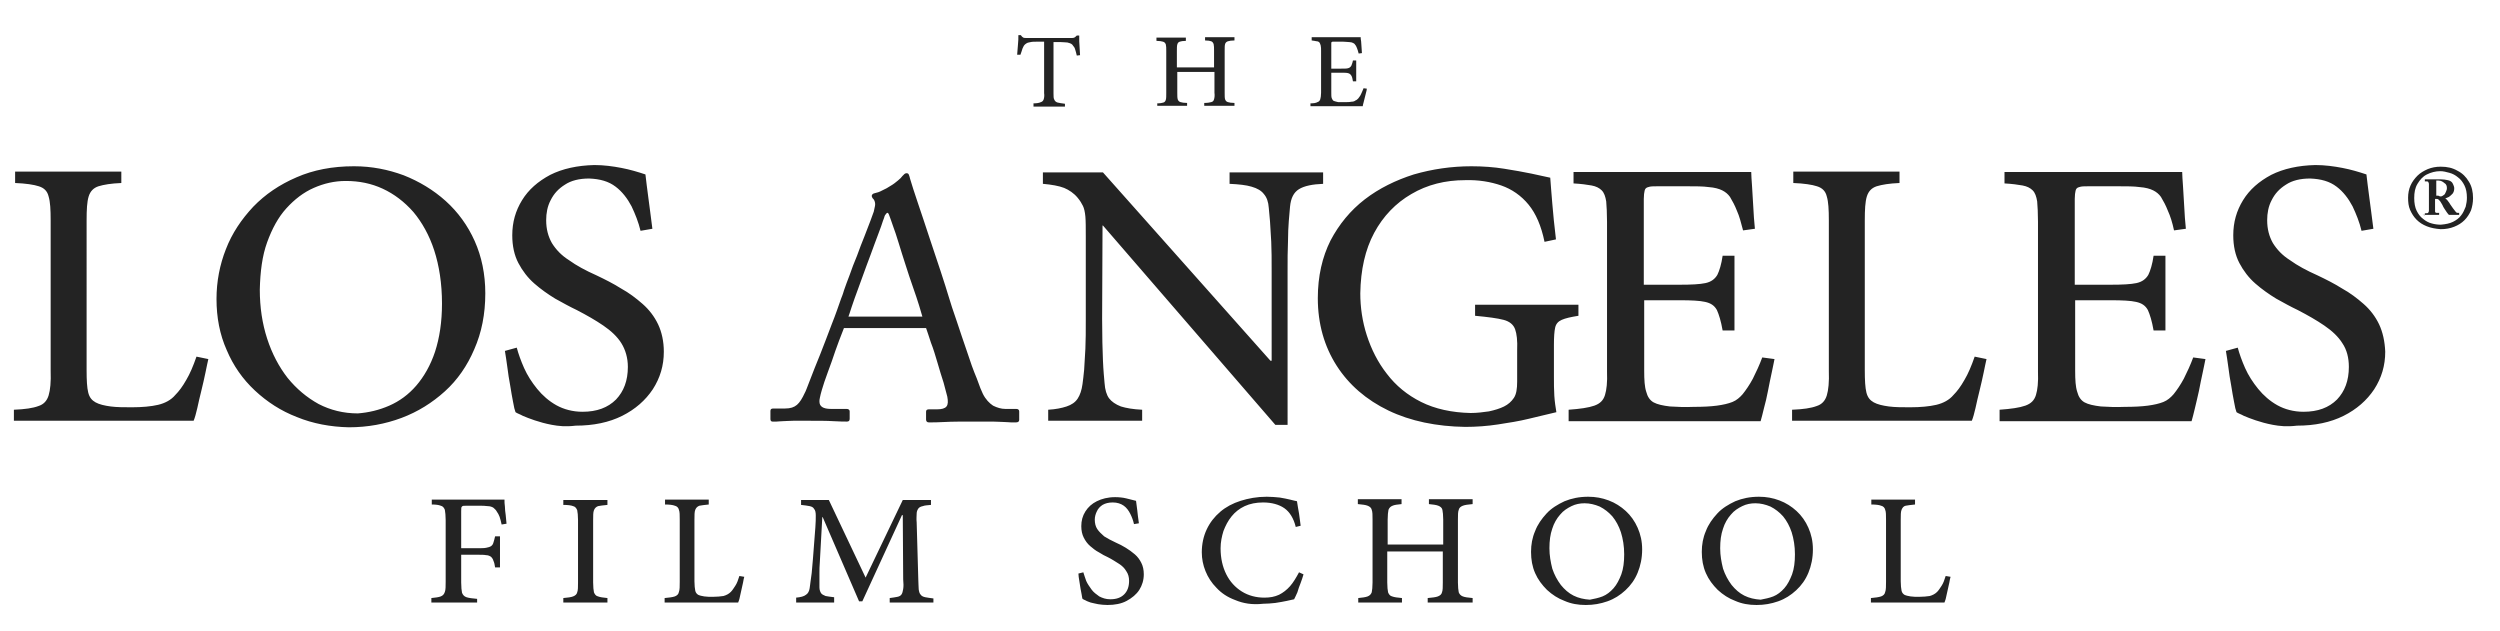 <svg xmlns="http://www.w3.org/2000/svg" xmlns:xlink="http://www.w3.org/1999/xlink" id="Layer_1" x="0px" y="0px" viewBox="0 0 612 154.5" style="enable-background:new 0 0 612 154.5;" xml:space="preserve"><style type="text/css">	.st0{fill:#232323;}</style><g transform="scale(1 -1)">	<g id="Spread" transform="translate(0 -154.502)">		<g>			<path marker-start="none" marker-end="none" class="st0" d="M268.8,6.6c-0.7,0.1-1.2,0.3-1.8,0.4c-0.5,0.2-0.9,0.3-1.2,0.5    c-0.3,0.1-0.6,0.3-0.8,0.4c-0.1,0.2-0.1,0.5-0.2,1c-0.1,0.5-0.2,1-0.3,1.6c-0.1,0.6-0.2,1.2-0.3,1.9c-0.1,0.6-0.2,1.2-0.2,1.7    l1.2,0.3c0.2-0.6,0.4-1.3,0.7-2.1c0.3-0.7,0.8-1.4,1.3-2.1c0.5-0.7,1.2-1.2,1.9-1.7c0.8-0.4,1.6-0.7,2.7-0.7    c1.5,0,2.6,0.4,3.4,1.2c0.8,0.8,1.2,1.9,1.2,3.3c0,0.9-0.2,1.7-0.7,2.4c-0.4,0.7-1,1.3-1.8,1.8c-0.8,0.5-1.7,1.1-2.7,1.6    c-0.7,0.3-1.4,0.7-2.2,1.2c-0.8,0.4-1.5,1-2.1,1.5c-0.7,0.6-1.2,1.3-1.6,2.1c-0.4,0.8-0.6,1.7-0.6,2.8c0,1.3,0.3,2.5,1,3.6    c0.7,1.1,1.6,1.9,2.8,2.5c1.2,0.6,2.7,1,4.5,1c0.9,0,1.9-0.1,2.7-0.3c0.9-0.2,1.7-0.4,2.4-0.6c0.1-0.7,0.2-1.4,0.3-2.3    c0.1-0.9,0.2-1.9,0.4-3.2l-1.2-0.2c-0.2,0.9-0.5,1.7-0.9,2.5c-0.4,0.8-0.9,1.5-1.6,2c-0.7,0.5-1.6,0.8-2.7,0.8    c-1,0-1.8-0.2-2.5-0.6c-0.6-0.4-1.1-0.9-1.4-1.6c-0.3-0.6-0.5-1.3-0.5-2c0-0.9,0.2-1.7,0.6-2.3c0.4-0.6,1-1.2,1.7-1.8    c0.8-0.5,1.7-1,2.8-1.5c0.9-0.4,1.7-0.8,2.5-1.3c0.8-0.5,1.5-1,2.2-1.6c0.7-0.6,1.2-1.3,1.6-2.1c0.4-0.8,0.6-1.7,0.6-2.8    c0-1.4-0.4-2.7-1.1-3.8c-0.7-1.1-1.8-2-3.1-2.7c-1.3-0.7-2.9-1-4.7-1C270.2,6.4,269.5,6.5,268.8,6.6z M302.4,7.6    c-1.9,0.7-3.4,1.7-4.6,3c-1.2,1.2-2.1,2.6-2.7,4.1c-0.6,1.5-0.9,3-0.9,4.6c0,2,0.4,3.9,1.2,5.6c0.8,1.7,1.9,3.1,3.3,4.3    c1.4,1.2,3.1,2.1,5,2.7c1.9,0.6,4,1,6.4,1c1.1,0,2.2-0.1,3.2-0.2c1-0.2,1.8-0.3,2.5-0.5c0.7-0.2,1.3-0.3,1.7-0.4    c0.2-1.1,0.3-2.1,0.5-3c0.1-0.9,0.3-2,0.4-3l-1.2-0.3c-0.5,2.1-1.5,3.7-2.8,4.6c-1.3,0.9-3.1,1.4-5.2,1.4c-1.7,0-3.2-0.3-4.5-0.9    c-1.3-0.6-2.4-1.5-3.2-2.5c-0.9-1.1-1.5-2.3-2-3.6c-0.4-1.3-0.7-2.7-0.7-4.2c0-2.5,0.5-4.6,1.4-6.4c0.9-1.8,2.2-3.2,3.8-4.2    c1.6-1,3.5-1.5,5.5-1.5c1.4,0,2.5,0.2,3.6,0.7c1,0.5,1.9,1.2,2.7,2.1c0.8,0.9,1.5,2.1,2.2,3.4l1.1-0.5c-0.2-0.6-0.4-1.4-0.7-2.1    c-0.3-0.8-0.6-1.5-0.8-2.3c-0.3-0.7-0.6-1.3-0.8-1.7c-0.4-0.1-1-0.2-1.8-0.4c-0.8-0.2-1.7-0.3-2.8-0.5c-1-0.1-2-0.2-3-0.2    C306.5,6.4,304.3,6.8,302.4,7.6z M383,7.4c-1.6,0.6-3,1.5-4.3,2.7c-1.2,1.2-2.2,2.5-2.9,4.1c-0.7,1.6-1,3.3-1,5.2    c0,1.8,0.3,3.5,1,5.1c0.6,1.6,1.6,3,2.8,4.3c1.2,1.3,2.7,2.2,4.4,3c1.7,0.7,3.6,1.1,5.8,1.1h0c1.8,0,3.4-0.3,5-0.9s3-1.5,4.2-2.6    c1.2-1.1,2.2-2.5,2.9-4.1c0.7-1.6,1.1-3.3,1.1-5.3c0-2.1-0.4-4-1.1-5.7c-0.7-1.7-1.7-3.1-3-4.3c-1.3-1.2-2.7-2.1-4.4-2.7    c-1.7-0.6-3.4-0.9-5.3-0.9C386.3,6.4,384.6,6.7,383,7.4z M424.8,7.4c-1.6,0.6-3,1.5-4.3,2.7c-1.2,1.2-2.2,2.5-2.9,4.1    c-0.7,1.6-1,3.3-1,5.2c0,1.8,0.3,3.5,1,5.1c0.6,1.6,1.6,3,2.8,4.3c1.2,1.3,2.7,2.2,4.4,3c1.7,0.7,3.6,1.1,5.8,1.1h0    c1.8,0,3.4-0.3,5-0.9s3-1.5,4.2-2.6c1.2-1.1,2.2-2.5,2.9-4.1c0.7-1.6,1.1-3.3,1.1-5.3c0-2.1-0.4-4-1.1-5.7    c-0.7-1.7-1.7-3.1-3-4.3c-1.3-1.2-2.7-2.1-4.4-2.7c-1.7-0.6-3.4-0.9-5.3-0.9C428.1,6.4,426.4,6.7,424.8,7.4z M105.6,7v1.1    c1,0.1,1.8,0.2,2.3,0.4c0.5,0.2,0.8,0.5,1,1.1c0.2,0.5,0.2,1.4,0.2,2.5v15.1c0,1.1-0.1,1.9-0.2,2.5c-0.2,0.5-0.5,0.9-1,1    c-0.5,0.2-1.2,0.3-2.2,0.3v1.2h17.8c0-0.5,0-1.1,0.1-1.7c0-0.7,0.1-1.3,0.2-2.1c0.1-0.7,0.1-1.4,0.2-2.1l-1.2-0.2    c-0.2,0.8-0.3,1.4-0.5,1.9c-0.2,0.5-0.4,0.9-0.7,1.3c-0.2,0.4-0.5,0.6-0.8,0.9c-0.3,0.2-0.8,0.4-1.4,0.4    c-0.6,0.1-1.3,0.1-2.3,0.1h-2.9c-0.6,0-1,0-1.1-0.2c-0.2-0.1-0.2-0.5-0.2-1.1v-9.1h4c0.9,0,1.6,0,2.1,0.1    c0.5,0.1,0.9,0.2,1.2,0.4c0.3,0.2,0.5,0.5,0.6,0.9c0.1,0.4,0.3,0.9,0.4,1.5h1.2v-7.6h-1.2c-0.1,0.7-0.2,1.2-0.4,1.6    c-0.1,0.4-0.3,0.7-0.6,1c-0.3,0.2-0.7,0.4-1.2,0.4c-0.5,0.1-1.2,0.1-2.1,0.1h-4v-6.8c0-1.1,0.1-2,0.2-2.5    c0.2-0.5,0.5-0.9,1.1-1.1c0.6-0.2,1.5-0.3,2.6-0.4V7H105.6z M137.9,7v1.1c1.1,0.1,1.9,0.2,2.4,0.4c0.5,0.2,0.9,0.5,1,1    c0.2,0.5,0.2,1.3,0.2,2.4v15.3c0,1.1-0.1,1.9-0.2,2.4c-0.2,0.5-0.5,0.9-1,1c-0.5,0.2-1.3,0.3-2.4,0.3v1.2h10.8v-1.2    c-1.1-0.1-1.8-0.2-2.3-0.3c-0.5-0.2-0.8-0.5-1-1c-0.2-0.5-0.2-1.3-0.2-2.4V11.9c0-1.1,0.1-1.9,0.2-2.4c0.2-0.5,0.5-0.9,1-1    c0.5-0.2,1.3-0.3,2.3-0.4V7H137.9z M162.7,7v1.1c1.1,0.1,1.9,0.2,2.5,0.4c0.5,0.2,0.9,0.5,1,1.1c0.2,0.5,0.2,1.4,0.2,2.5v15.2    c0,1.1,0,1.9-0.2,2.4c-0.1,0.5-0.5,0.9-1,1c-0.5,0.2-1.3,0.3-2.4,0.3v1.2h10.7v-1.2c-1-0.1-1.8-0.2-2.3-0.3c-0.5-0.2-0.8-0.5-1-1    c-0.2-0.5-0.2-1.3-0.2-2.4V12.2c0-1,0.1-1.8,0.2-2.3c0.1-0.5,0.4-0.8,0.7-1c0.4-0.2,0.9-0.3,1.5-0.4c0.6-0.1,1.4-0.1,2.1-0.1    c1,0,1.9,0.1,2.6,0.2c0.7,0.2,1.3,0.5,1.8,1c0.4,0.4,0.7,0.9,1.1,1.5c0.4,0.6,0.7,1.4,1,2.4l1.2-0.2c-0.1-0.3-0.2-0.8-0.3-1.4    c-0.1-0.6-0.3-1.2-0.4-1.8c-0.1-0.6-0.3-1.2-0.4-1.8c-0.1-0.6-0.3-1-0.4-1.3H162.7z M194.9,7v1.2c1.1,0.1,1.9,0.3,2.4,0.7    c0.5,0.3,0.8,0.9,0.9,1.6c0.1,0.4,0.1,1,0.2,1.5c0.1,0.6,0.2,1.3,0.3,2.2c0.1,0.9,0.2,2,0.3,3.4l0.6,7.8c0.1,1.2,0.1,2.2,0.1,2.9    c0,0.7-0.1,1.3-0.4,1.6c-0.2,0.4-0.6,0.6-1.1,0.7c-0.5,0.1-1.2,0.2-2.1,0.3v1.2h6.8l9-19l9.1,19h6.9v-1.2c-0.9-0.1-1.5-0.1-2-0.3    c-0.5-0.1-0.9-0.3-1.1-0.6c-0.2-0.3-0.4-0.7-0.4-1.2c0-0.5-0.1-1.3,0-2.2l0.4-14c0-1,0.1-1.8,0.1-2.4c0.1-0.6,0.2-1,0.5-1.3    c0.2-0.3,0.6-0.5,1.1-0.6c0.5-0.1,1.2-0.2,2-0.3V7h-10.7v1.1c0.8,0.1,1.4,0.2,1.9,0.3c0.5,0.1,0.8,0.3,1,0.6    c0.2,0.3,0.3,0.7,0.4,1.3c0.1,0.6,0.1,1.4,0,2.4L221,28.4h-0.2l-9.7-21.1h-0.8l-8.9,20.6h-0.1l-0.6-10.9c-0.1-1.1-0.1-2-0.1-2.7    c0-0.8,0-1.4,0-2c0-0.6,0-1.1,0-1.6c0-0.6,0.2-1.1,0.4-1.4c0.2-0.3,0.6-0.5,1.1-0.7c0.5-0.1,1.2-0.2,2.1-0.3V7H194.9z M332.5,7    v1.1c1,0.1,1.8,0.2,2.3,0.4c0.5,0.2,0.8,0.5,1,1c0.1,0.5,0.2,1.3,0.2,2.4v15.4c0,1.1,0,1.9-0.2,2.4c-0.1,0.5-0.5,0.8-1,1    c-0.5,0.2-1.3,0.3-2.4,0.4v1.2h10.7v-1.2c-1-0.1-1.8-0.2-2.2-0.4c-0.5-0.2-0.8-0.5-1-1c-0.1-0.5-0.2-1.3-0.2-2.4v-6.1h13.6v6.1    c0,1.1-0.1,1.9-0.2,2.4c-0.1,0.5-0.5,0.8-1,1c-0.5,0.2-1.3,0.3-2.3,0.4v1.2h10.7v-1.2c-1.1-0.1-1.9-0.2-2.4-0.4    c-0.5-0.2-0.9-0.5-1-1c-0.2-0.5-0.2-1.3-0.2-2.4V11.9c0-1.1,0.1-1.9,0.2-2.4c0.2-0.5,0.5-0.8,1-1c0.5-0.2,1.3-0.3,2.4-0.4V7h-11    v1.1c1.1,0.1,2,0.2,2.5,0.4c0.5,0.2,0.9,0.5,1,1c0.2,0.5,0.2,1.3,0.2,2.4v7.6h-13.6v-7.6c0-1.1,0.1-1.9,0.2-2.4    c0.2-0.5,0.5-0.9,1-1c0.5-0.2,1.3-0.3,2.4-0.4V7H332.5z M458,7v1.1c1.1,0.1,1.9,0.2,2.5,0.4c0.5,0.2,0.9,0.5,1,1.1    c0.2,0.5,0.2,1.4,0.2,2.5v15.2c0,1.1,0,1.9-0.2,2.4c-0.1,0.5-0.5,0.9-1,1c-0.5,0.2-1.3,0.3-2.4,0.3v1.2h10.7v-1.2    c-1-0.1-1.8-0.2-2.3-0.3s-0.8-0.5-1-1c-0.2-0.5-0.2-1.3-0.2-2.4V12.2c0-1,0.1-1.8,0.2-2.3c0.1-0.5,0.4-0.8,0.7-1    c0.4-0.2,0.9-0.3,1.5-0.4c0.6-0.1,1.4-0.1,2.1-0.1c1,0,1.9,0.1,2.6,0.2c0.7,0.2,1.3,0.5,1.8,1c0.4,0.4,0.7,0.9,1.1,1.5    c0.4,0.6,0.7,1.4,1,2.4l1.2-0.2c-0.1-0.3-0.2-0.8-0.3-1.4c-0.1-0.6-0.3-1.2-0.4-1.8c-0.1-0.6-0.3-1.2-0.4-1.8    c-0.1-0.6-0.3-1-0.4-1.3H458z M392.3,8.5c1,0.4,1.9,1.1,2.7,2c0.8,0.9,1.4,2.1,1.9,3.4c0.5,1.4,0.7,3,0.7,4.9    c0,2-0.3,3.8-0.8,5.4c-0.5,1.5-1.2,2.8-2.1,3.9c-0.9,1-1.9,1.8-3.1,2.4c-1.2,0.5-2.4,0.8-3.7,0.8h0c-1.1,0-2.2-0.2-3.2-0.7    c-1-0.5-2-1.1-2.8-2.1c-0.8-0.9-1.5-2.1-1.9-3.4c-0.5-1.4-0.7-3-0.7-4.8c0-1.8,0.3-3.4,0.7-5c0.5-1.5,1.2-2.8,2.1-4    c0.9-1.1,1.9-2,3.1-2.6c1.2-0.6,2.5-0.9,4-1C390.2,7.9,391.3,8.1,392.3,8.5z M434.1,8.5c1,0.4,1.9,1.1,2.7,2    c0.8,0.9,1.4,2.1,1.9,3.4c0.5,1.4,0.7,3,0.7,4.9c0,2-0.3,3.8-0.8,5.4c-0.5,1.5-1.2,2.8-2.1,3.9c-0.9,1-1.9,1.8-3.1,2.4    c-1.2,0.5-2.4,0.8-3.7,0.8h0c-1.1,0-2.2-0.2-3.2-0.7c-1-0.5-2-1.1-2.8-2.1c-0.8-0.9-1.5-2.1-1.9-3.4c-0.5-1.4-0.7-3-0.7-4.8    c0-1.8,0.3-3.4,0.7-5c0.5-1.5,1.2-2.8,2.1-4c0.9-1.1,1.9-2,3.1-2.6c1.2-0.6,2.5-0.9,4-1C432,7.9,433.1,8.1,434.1,8.5z M72.7,52.4    c-3.9,1.5-7.3,3.7-10.3,6.5c-3,2.8-5.3,6.1-6.9,9.9c-1.7,3.8-2.5,8-2.5,12.5c0,4.3,0.8,8.4,2.3,12.2c1.5,3.9,3.8,7.3,6.7,10.4    c2.9,3,6.4,5.4,10.6,7.2c4.1,1.8,8.8,2.7,14,2.7h0.1c4.3,0,8.3-0.8,12.1-2.2c3.8-1.5,7.3-3.6,10.3-6.3c3-2.7,5.4-6,7.1-9.8    c1.7-3.8,2.6-8.1,2.6-12.8c0-5.1-0.9-9.6-2.7-13.7c-1.7-4-4.1-7.5-7.2-10.3c-3.1-2.8-6.6-5-10.6-6.5c-4-1.5-8.3-2.3-12.9-2.3    C80.9,50,76.6,50.8,72.7,52.4z M135.1,50.5c-1.6,0.3-3,0.7-4.2,1.1c-1.2,0.4-2.2,0.8-2.9,1.1c-0.7,0.4-1.4,0.6-1.8,0.9    c-0.2,0.5-0.4,1.3-0.6,2.5c-0.2,1.2-0.5,2.5-0.7,4c-0.3,1.5-0.5,3-0.7,4.5c-0.2,1.5-0.4,2.8-0.6,4l2.9,0.8c0.4-1.5,1-3.2,1.8-5    c0.8-1.8,1.9-3.5,3.2-5.1c1.3-1.6,2.9-3,4.7-4c1.8-1,4-1.6,6.4-1.6c3.5,0,6.2,1,8.2,3c1.9,2,2.9,4.6,2.9,8c0,2.2-0.6,4.2-1.6,5.8    c-1,1.6-2.5,3-4.4,4.3c-1.9,1.3-4,2.5-6.5,3.8c-1.7,0.8-3.5,1.8-5.3,2.8c-1.8,1.1-3.5,2.3-5.1,3.7c-1.6,1.4-2.9,3.1-3.9,5    c-1,1.9-1.5,4.2-1.5,6.8c0,3.2,0.8,6,2.4,8.6c1.6,2.6,3.9,4.6,6.9,6.2c3,1.5,6.6,2.3,10.8,2.4c2.3,0,4.5-0.3,6.6-0.7    c2.1-0.4,4.1-1,5.9-1.6c0.2-1.6,0.4-3.5,0.7-5.6c0.3-2.1,0.6-4.7,1-7.7l-2.9-0.5c-0.5,2.1-1.3,4.1-2.2,6c-1,1.9-2.3,3.6-3.9,4.8    c-1.7,1.3-3.8,1.9-6.5,2c-2.4,0-4.4-0.5-5.9-1.5c-1.6-1-2.7-2.2-3.5-3.8c-0.8-1.5-1.1-3.2-1.1-4.9c0-2.2,0.5-4,1.4-5.6    c1-1.6,2.3-3,4.2-4.2c1.8-1.3,4-2.5,6.7-3.7c2.1-1,4.1-2,6-3.2c2-1.1,3.7-2.4,5.3-3.8c1.6-1.4,2.9-3.1,3.8-5    c0.9-1.9,1.4-4.2,1.4-6.7c0-3.4-0.9-6.4-2.7-9.2c-1.8-2.7-4.3-4.9-7.5-6.5c-3.2-1.6-7-2.4-11.4-2.4    C138.5,50,136.7,50.2,135.1,50.5z M339.9,54c-5.4,2.6-9.7,6.3-12.7,11c-3,4.7-4.6,10.2-4.6,16.5c0,5.4,1.1,10.1,3.1,14.1    c2.1,4,4.9,7.4,8.4,10.1c3.5,2.7,7.6,4.7,12,6.1c4.5,1.3,9.2,2,14.1,2c2.8,0,5.5-0.2,8-0.6c2.5-0.4,4.8-0.8,6.7-1.2    c2-0.4,3.5-0.8,4.6-1c0.1-1.6,0.3-3.7,0.5-6.3c0.2-2.5,0.5-5.5,0.9-8.8l-2.8-0.6c-0.8,3.9-2.1,6.9-3.9,9.1    c-1.8,2.2-4.1,3.8-6.7,4.7c-2.6,0.9-5.6,1.4-8.8,1.3c-4.9,0-9.3-1.1-13.2-3.4c-3.8-2.2-6.9-5.4-9.1-9.5c-2.2-4.1-3.3-9-3.4-14.8    c0-3.4,0.5-6.9,1.6-10.3c1.1-3.4,2.7-6.6,4.9-9.4c2.2-2.9,5-5.2,8.4-6.9c3.4-1.7,7.5-2.6,12.1-2.7c1.6,0,3.1,0.2,4.5,0.4    c1.4,0.3,2.7,0.7,3.7,1.2c1,0.5,1.8,1.2,2.4,2.1c0.6,0.9,0.8,2.2,0.8,4v7.7c0.1,2.3-0.1,4-0.5,5.1c-0.4,1.1-1.3,1.9-2.8,2.3    c-1.5,0.4-3.8,0.7-7,1v2.7h25.3v-2.7c-1.9-0.3-3.2-0.6-4.1-1c-0.9-0.4-1.4-1-1.6-1.9c-0.2-0.9-0.3-2.3-0.3-4.2v-7.8    c0-1.6,0-3.2,0.1-4.7c0.1-1.5,0.3-2.8,0.5-4c-2-0.5-4.3-1-6.7-1.6c-2.4-0.6-5-1-7.6-1.4c-2.6-0.4-5.3-0.6-8-0.6    C351.7,50.1,345.3,51.4,339.9,54z M556.4,50.5c-1.6,0.3-3,0.7-4.2,1.1c-1.2,0.4-2.2,0.8-2.9,1.1c-0.7,0.4-1.4,0.6-1.8,0.9    c-0.2,0.5-0.4,1.3-0.6,2.5c-0.2,1.2-0.5,2.5-0.7,4c-0.3,1.5-0.5,3-0.7,4.5c-0.2,1.5-0.4,2.8-0.6,4l2.9,0.8c0.4-1.5,1-3.2,1.8-5    c0.8-1.8,1.9-3.5,3.2-5.1c1.3-1.6,2.9-3,4.7-4c1.8-1,4-1.6,6.4-1.6c3.5,0,6.2,1,8.2,3c1.9,2,2.9,4.6,2.9,8c0,2.2-0.5,4.2-1.6,5.8    c-1,1.6-2.5,3-4.4,4.3c-1.9,1.3-4,2.5-6.5,3.8c-1.7,0.8-3.5,1.8-5.3,2.8c-1.8,1.1-3.5,2.3-5.1,3.7c-1.6,1.4-2.9,3.1-3.9,5    c-1,1.9-1.5,4.2-1.5,6.8c0,3.2,0.8,6,2.4,8.6c1.6,2.6,3.9,4.6,6.9,6.2c3,1.5,6.6,2.3,10.8,2.4c2.3,0,4.5-0.3,6.6-0.7    c2.1-0.4,4.1-1,5.9-1.6c0.2-1.6,0.4-3.5,0.7-5.6c0.3-2.1,0.6-4.7,1-7.7l-2.9-0.5c-0.5,2.1-1.3,4.1-2.2,6c-1,1.9-2.3,3.6-3.9,4.8    c-1.7,1.3-3.8,1.9-6.5,2c-2.4,0-4.4-0.5-5.9-1.5c-1.6-1-2.7-2.2-3.5-3.8c-0.8-1.5-1.1-3.2-1.1-4.9c0-2.2,0.5-4,1.4-5.6    c1-1.6,2.3-3,4.2-4.2c1.8-1.3,4-2.5,6.7-3.7c2.1-1,4.1-2,6-3.2c2-1.1,3.7-2.4,5.3-3.8c1.6-1.4,2.9-3.1,3.8-5    c0.9-1.9,1.4-4.2,1.5-6.7c0-3.4-0.9-6.4-2.7-9.2c-1.8-2.7-4.3-4.9-7.5-6.5c-3.2-1.6-7-2.4-11.4-2.4C559.8,50,558,50.2,556.4,50.5    z M312.2,50.5L270,99.3h-0.1l-0.1-22.9c0-4.3,0.1-7.6,0.2-10.1c0.1-2.5,0.3-4.4,0.4-5.6c0.1-1.6,0.5-2.9,1.1-3.7s1.6-1.5,2.9-2    c1.3-0.4,3-0.7,5.2-0.8v-2.7h-23v2.7c1.8,0.1,3.3,0.4,4.5,0.8c1.2,0.4,2.1,1,2.7,1.9c0.6,0.9,1,2.1,1.2,3.6    c0.1,1,0.3,2.1,0.4,3.5c0.1,1.4,0.2,3.1,0.3,5.1c0.1,2,0.1,4.5,0.1,7.3v20.1c0,2.2,0,3.9-0.1,5c-0.1,1.1-0.3,2-0.6,2.6    c-0.3,0.6-0.7,1.3-1.3,2c-0.9,1.1-2.1,1.9-3.3,2.4c-1.3,0.5-3,0.8-5.2,1v2.8h14.7L311,66.2h0.3V88c0,2.9,0,5.3-0.1,7.3    c-0.1,2-0.2,3.7-0.3,5c-0.1,1.3-0.2,2.4-0.3,3.3c-0.1,1.5-0.5,2.6-1.2,3.4c-0.6,0.8-1.6,1.4-3,1.8c-1.3,0.4-3.2,0.6-5.4,0.7v2.8    h22.9v-2.8c-2.6-0.1-4.6-0.5-5.9-1.3c-1.3-0.8-2-2.2-2.2-4.3c-0.1-1-0.2-2.2-0.3-3.5s-0.2-3.1-0.2-5.1c-0.1-2-0.1-4.5-0.1-7.3    V50.5H312.2z M188.6,51.9v2c0,0.4,0.2,0.6,0.7,0.6h2.9c1.3,0,2.2,0.3,2.9,0.9c0.7,0.6,1.3,1.6,1.9,2.9c0.2,0.3,0.6,1.4,1.3,3.2    c0.7,1.8,1.5,3.9,2.5,6.3c0.9,2.4,1.9,4.8,2.8,7.3c1,2.5,1.7,4.6,2.3,6.3c0.1,0.3,0.4,0.9,0.7,2c0.4,1.1,0.8,2.3,1.4,3.8    c0.5,1.5,1.1,3,1.8,4.7c0.6,1.7,1.2,3.2,1.8,4.7c0.6,1.5,1.1,2.8,1.5,3.9c0.4,1.1,0.7,1.9,0.8,2.2c0.1,0.4,0.2,0.9,0.3,1.4    c0.1,0.5,0,1-0.2,1.4c-0.1,0.2-0.2,0.3-0.4,0.5c-0.1,0.2-0.2,0.4-0.2,0.5c0,0.3,0.2,0.6,0.7,0.7c0.5,0.1,1.2,0.3,1.9,0.7    c0.7,0.3,1.4,0.7,2,1.1c0.7,0.4,1.2,0.8,1.8,1.3c0.5,0.4,0.9,0.8,1.1,1.1c0.2,0.2,0.4,0.4,0.5,0.5c0.1,0.1,0.3,0.2,0.5,0.2    c0.3,0,0.5-0.1,0.6-0.4c0.1-0.2,0.2-0.6,0.3-1c0.4-1.3,1-3.3,1.9-5.9c0.9-2.6,1.8-5.4,2.8-8.4c1-2.9,1.9-5.8,2.8-8.4    c0.9-2.7,1.5-4.7,1.9-6c0.5-1.6,1.1-3.6,2-6.1c0.8-2.5,1.7-5,2.5-7.4c0.8-2.5,1.6-4.7,2.4-6.6c0.7-2,1.2-3.2,1.5-3.8    c0.7-1.4,1.6-2.3,2.5-2.9c1-0.5,2-0.8,3-0.8h2.7c0.4,0,0.7-0.2,0.7-0.6v-2.1c0-0.4-0.3-0.6-0.8-0.6c-0.4,0-0.8,0-1.2,0    c-0.4,0-1,0.1-1.8,0.1c-0.7,0-1.6,0.1-2.7,0.1c-1.1,0-2.5,0-4.1,0c-3.4,0-5.9,0-7.6-0.1c-1.7-0.1-3-0.1-3.9-0.1    c-0.4,0-0.7,0.2-0.7,0.7v1.9c0,0.4,0.2,0.6,0.7,0.6h2c1.1,0,1.9,0.2,2.3,0.7c0.4,0.5,0.4,1.3,0.2,2.4c-0.2,0.7-0.5,1.8-0.9,3.4    c-0.5,1.5-1,3.2-1.5,4.9c-0.5,1.7-1,3.4-1.6,4.9c-0.5,1.6-0.9,2.7-1.2,3.6h-20.1c-0.2-0.5-0.6-1.5-1.2-3.1    c-0.6-1.6-1.2-3.3-1.8-5.1c-0.7-1.8-1.2-3.4-1.8-5c-0.5-1.6-0.8-2.5-0.9-3c-0.1-0.3-0.1-0.6-0.2-0.9c-0.1-0.4-0.1-0.6-0.1-0.9    c0-1.2,0.9-1.8,2.8-1.8h3.8c0.5,0,0.8-0.2,0.8-0.6V52c0-0.5-0.2-0.7-0.7-0.7c-0.6,0-1.7,0-3.3,0.1c-1.6,0.1-3.6,0.1-6.1,0.1    c-1.5,0-2.7,0-3.7,0s-1.9-0.1-2.5-0.1c-0.7,0-1.2-0.1-1.6-0.1c-0.4,0-0.7,0-1,0C188.8,51.3,188.6,51.5,188.6,51.9z M3.4,51.5v2.7    c2.7,0.1,4.7,0.4,6,0.9c1.3,0.4,2.1,1.3,2.5,2.6c0.4,1.3,0.6,3.3,0.5,6v36.8c0,2.7-0.1,4.6-0.5,5.9c-0.3,1.3-1.1,2.1-2.4,2.5    c-1.2,0.4-3.2,0.7-5.8,0.8v2.8h26v-2.8c-2.5-0.1-4.3-0.4-5.6-0.8c-1.2-0.4-2-1.2-2.4-2.5c-0.4-1.3-0.5-3.2-0.5-5.9V63.9    c0-2.5,0.1-4.3,0.4-5.5c0.3-1.2,0.9-1.9,1.8-2.4c0.9-0.5,2.2-0.8,3.7-1c1.5-0.2,3.3-0.2,5.2-0.2c2.5,0,4.7,0.2,6.4,0.6    c1.7,0.4,3.2,1.2,4.2,2.4c0.9,0.9,1.8,2.1,2.7,3.7c0.9,1.5,1.7,3.4,2.5,5.7l2.9-0.6c-0.2-0.8-0.4-1.9-0.7-3.3    c-0.3-1.4-0.6-2.8-1-4.4c-0.4-1.5-0.7-3-1-4.3c-0.3-1.3-0.6-2.4-0.9-3.1H3.4z M384,51.5v2.7c2.8,0.2,4.9,0.5,6.3,1    c1.4,0.5,2.2,1.3,2.6,2.6c0.4,1.3,0.6,3.1,0.5,5.7v36.7c0,2.1-0.1,3.8-0.2,5c-0.2,1.2-0.5,2.1-1.1,2.7c-0.6,0.6-1.4,1-2.5,1.2    c-1.1,0.2-2.6,0.4-4.4,0.5v2.8h43.5c0-0.8,0.1-2,0.2-3.5s0.2-3.2,0.3-5c0.1-1.8,0.2-3.6,0.4-5.4l-2.9-0.4    c-0.5,1.9-0.9,3.5-1.5,4.8c-0.5,1.3-1.1,2.4-1.7,3.4c-0.5,0.7-1.1,1.2-1.9,1.6c-0.8,0.4-1.9,0.7-3.3,0.8    c-1.4,0.2-3.2,0.2-5.4,0.2h-7.1c-1,0-1.8,0-2.3-0.2c-0.5-0.1-0.8-0.4-0.9-0.9c-0.1-0.4-0.2-1.1-0.2-2v-21h8.8    c2.8,0,4.9,0.1,6.3,0.4c1.4,0.3,2.3,1,2.9,2c0.5,1,1,2.6,1.3,4.7h2.9V73.6h-2.9c-0.4,2.3-0.9,3.9-1.4,5c-0.6,1.1-1.5,1.7-2.9,2    c-1.3,0.3-3.4,0.4-6.1,0.4h-8.8V63.7c0-2.2,0.1-3.9,0.5-5.1c0.3-1.2,0.9-2.1,1.8-2.6c0.9-0.5,2.3-0.8,4-1    c1.7-0.1,3.6-0.2,5.8-0.1c2.3,0,4.2,0.1,5.7,0.3c1.5,0.2,2.8,0.5,3.8,0.9c1,0.4,1.8,1.1,2.5,1.9c0.8,1,1.7,2.3,2.5,3.8    c0.8,1.6,1.6,3.3,2.3,5.2l3-0.4c-0.2-0.9-0.4-2.1-0.7-3.4c-0.3-1.4-0.6-2.8-0.9-4.4c-0.3-1.5-0.6-2.9-1-4.3    c-0.3-1.3-0.6-2.4-0.8-3.1H384z M438.7,51.5v2.7c2.7,0.1,4.7,0.4,6,0.9c1.3,0.4,2.1,1.3,2.5,2.6c0.4,1.3,0.6,3.3,0.5,6v36.8    c0,2.7-0.1,4.6-0.5,5.9c-0.3,1.3-1.1,2.1-2.4,2.5c-1.2,0.4-3.2,0.7-5.8,0.8v2.8h26v-2.8c-2.5-0.1-4.3-0.4-5.6-0.8    c-1.2-0.4-2-1.2-2.4-2.5c-0.4-1.3-0.5-3.2-0.5-5.9V63.9c0-2.5,0.1-4.3,0.4-5.5c0.3-1.2,0.9-1.9,1.8-2.4c0.9-0.5,2.2-0.8,3.7-1    c1.5-0.2,3.3-0.2,5.2-0.2c2.5,0,4.7,0.2,6.4,0.6c1.7,0.4,3.2,1.2,4.2,2.4c0.9,0.9,1.8,2.1,2.7,3.7c0.9,1.5,1.7,3.4,2.5,5.7    l2.9-0.6c-0.2-0.8-0.4-1.9-0.7-3.3c-0.3-1.4-0.6-2.8-1-4.4c-0.4-1.5-0.7-3-1-4.3c-0.3-1.3-0.6-2.4-0.9-3.1H438.7z M489.5,51.5    v2.7c2.8,0.2,4.9,0.5,6.3,1c1.4,0.5,2.2,1.3,2.6,2.6c0.4,1.3,0.6,3.1,0.5,5.7v36.7c0,2.1-0.1,3.8-0.2,5c-0.2,1.2-0.5,2.1-1.1,2.7    c-0.6,0.6-1.4,1-2.5,1.2c-1.1,0.2-2.6,0.4-4.4,0.5v2.8h43.5c0-0.8,0.1-2,0.2-3.5c0.1-1.5,0.2-3.2,0.3-5c0.1-1.8,0.2-3.6,0.4-5.4    l-2.9-0.4c-0.4,1.9-0.9,3.5-1.5,4.8c-0.5,1.3-1.1,2.4-1.7,3.4c-0.5,0.7-1.1,1.2-1.9,1.6c-0.8,0.4-1.9,0.7-3.3,0.8    c-1.4,0.2-3.2,0.2-5.4,0.2h-7.1c-1,0-1.8,0-2.3-0.2c-0.5-0.1-0.8-0.4-0.9-0.9c-0.1-0.4-0.2-1.1-0.2-2v-21h8.8    c2.8,0,4.9,0.1,6.3,0.4c1.4,0.3,2.3,1,2.9,2c0.5,1,1,2.6,1.3,4.7h2.9V73.6h-2.9c-0.4,2.3-0.9,3.9-1.4,5c-0.6,1.1-1.5,1.7-2.9,2    c-1.3,0.3-3.4,0.4-6.1,0.4h-8.8V63.7c0-2.2,0.1-3.9,0.5-5.1c0.3-1.2,0.9-2.1,1.8-2.6c0.9-0.5,2.3-0.8,4-1    c1.7-0.1,3.6-0.2,5.8-0.1c2.3,0,4.2,0.1,5.7,0.3c1.5,0.2,2.8,0.5,3.8,0.9c1,0.4,1.8,1.1,2.5,1.9c0.8,1,1.7,2.3,2.5,3.8    c0.8,1.6,1.6,3.3,2.3,5.2l3-0.4c-0.2-0.9-0.4-2.1-0.7-3.4c-0.3-1.4-0.6-2.8-0.9-4.4c-0.3-1.5-0.7-2.9-1-4.3    c-0.3-1.3-0.6-2.4-0.8-3.1H489.5z M95.3,55.2c2.5,1.1,4.7,2.7,6.6,4.9c1.9,2.2,3.5,5,4.6,8.3c1.1,3.4,1.7,7.3,1.7,11.8    c0,4.9-0.7,9.3-1.9,13c-1.2,3.7-3,6.9-5.1,9.4c-2.2,2.5-4.7,4.4-7.5,5.7c-2.8,1.3-5.8,1.9-9,1.9h-0.1c-2.7,0-5.3-0.6-7.8-1.7    c-2.5-1.1-4.7-2.8-6.7-5c-2-2.2-3.5-5-4.7-8.3c-1.2-3.3-1.7-7.2-1.8-11.6c0-4.3,0.6-8.3,1.8-12c1.2-3.7,2.9-6.9,5-9.6    c2.2-2.7,4.7-4.8,7.6-6.4c2.9-1.5,6.1-2.3,9.6-2.3C90.2,53.5,92.8,54.1,95.3,55.2z M225,79.7c-0.4,1.3-0.9,2.8-1.5,4.5    c-0.6,1.7-1.2,3.5-1.8,5.4c-0.6,1.9-1.2,3.7-1.7,5.4c-0.5,1.7-1,3.1-1.4,4.2c-0.4,1.1-0.6,1.8-0.7,2c-0.1,0.3-0.2,0.5-0.3,0.8    c-0.1,0.2-0.2,0.4-0.3,0.4c-0.2,0-0.3-0.1-0.5-0.4c-0.2-0.2-0.3-0.5-0.4-0.9c-0.1-0.2-0.3-0.8-0.7-2c-0.4-1.2-1-2.6-1.6-4.3    c-0.6-1.7-1.3-3.5-2-5.4c-0.7-1.9-1.4-3.8-2-5.5c-0.6-1.7-1.2-3.2-1.6-4.5c-0.4-1.3-0.7-2.1-0.8-2.4h18.1    C225.6,77.6,225.4,78.4,225,79.7z M594.1,99.1c-1,0.4-1.8,0.9-2.5,1.6c-0.7,0.7-1.2,1.5-1.6,2.4c-0.4,0.9-0.5,1.9-0.5,3    c0,1.1,0.2,2.1,0.6,3c0.4,0.9,1,1.7,1.7,2.4c0.7,0.7,1.6,1.2,2.5,1.6c1,0.4,2,0.6,3.2,0.6c1.6,0,2.9-0.3,4.1-1    c1.2-0.6,2.1-1.5,2.8-2.7c0.7-1.1,1-2.5,1-4c0-1.1-0.2-2.1-0.5-3c-0.4-0.9-0.9-1.7-1.6-2.4c-0.7-0.7-1.5-1.2-2.5-1.6    c-1-0.4-2.1-0.6-3.3-0.6C596.2,98.5,595.1,98.7,594.1,99.1z M600.5,100.2c0.8,0.4,1.5,0.9,2,1.6c0.5,0.6,0.8,1.4,1.1,2.1    c0.2,0.8,0.3,1.5,0.3,2.2c0,1.2-0.2,2.2-0.6,3c-0.4,0.8-0.9,1.5-1.6,2c-0.6,0.5-1.3,0.9-2.1,1.1c-0.7,0.2-1.5,0.4-2.2,0.4    c-1.2,0-2.3-0.3-3.3-0.8c-1-0.5-1.7-1.3-2.3-2.3c-0.6-1-0.8-2.1-0.8-3.5c0-1.2,0.2-2.3,0.6-3.1c0.4-0.8,0.9-1.5,1.6-2    c0.6-0.5,1.3-0.9,2.1-1.1c0.7-0.2,1.5-0.3,2.2-0.3C598.7,99.6,599.7,99.8,600.5,100.2z M593.6,101.8c0,0,0,0.1,0,0.1v0.3    c0,0,0,0.1,0,0.1c0,0,0,0,0.1,0h0.2c0.2,0,0.4,0,0.5,0.1c0.1,0.1,0.2,0.3,0.2,0.6v6.5c0,0.2-0.1,0.3-0.2,0.5    c-0.1,0.1-0.3,0.1-0.5,0.1h-0.2c-0.1,0-0.1,0-0.1,0c0,0,0,0,0,0v0.4c0,0,0,0.1,0,0.1c0,0,0.1,0,0.1,0c0,0,0.1,0,0.2,0    c0.1,0,0.3,0,0.5,0c0.2,0,0.4,0,0.5,0c0.2,0,0.3,0,0.4,0c0.1,0,0.2,0,0.4,0c0.2,0,0.4,0,0.7,0c0.3,0,0.5,0,0.7,0    c0.2,0,0.4,0,0.4,0c0.7,0,1.2-0.1,1.7-0.2c0.5-0.1,0.8-0.3,1-0.5c0.2-0.2,0.3-0.5,0.4-0.7c0.1-0.3,0.2-0.5,0.2-0.7    c0-0.6-0.1-1-0.4-1.4c-0.3-0.3-0.6-0.6-0.9-0.8c-0.4-0.2-0.7-0.3-1-0.4V106c0.1-0.1,0.2-0.1,0.3-0.2c0.1-0.1,0.2-0.2,0.3-0.3    c0.2-0.3,0.5-0.6,0.7-1c0.2-0.3,0.5-0.7,0.7-1c0.2-0.3,0.5-0.6,0.7-0.9c0.1-0.1,0.2-0.2,0.4-0.2c0.1,0,0.3,0,0.3,0    c0.1,0,0.1,0,0.1,0c0,0,0-0.1,0-0.1v-0.3c0,0,0-0.1,0-0.1c0,0-0.1,0-0.1,0c-0.1,0-0.2,0-0.4,0c-0.2,0-0.5,0-0.8,0    c-0.2,0-0.5,0-0.7,0c-0.2,0-0.4,0-0.5,0c-0.1,0.1-0.3,0.3-0.5,0.6c-0.2,0.3-0.4,0.6-0.6,0.9c-0.2,0.3-0.3,0.5-0.4,0.7    c0,0.1-0.1,0.2-0.2,0.4c-0.1,0.2-0.2,0.3-0.3,0.5c-0.1,0.2-0.2,0.3-0.3,0.4c-0.1,0.1-0.2,0.2-0.3,0.3c-0.1,0.1-0.3,0.1-0.4,0.1    h-0.4v-0.7c0-0.3,0-0.5,0-0.9c0-0.3,0-0.6,0-0.9c0-0.3,0-0.4,0-0.5c0-0.1,0-0.2,0.1-0.3c0.1-0.1,0.1-0.1,0.3-0.1h0.5    c0,0,0.1,0,0.1,0c0,0,0-0.1,0-0.1v-0.3c0,0,0-0.1-0.1-0.1c0,0-0.1,0-0.2,0c-0.1,0-0.2,0-0.4,0c-0.2,0-0.5,0-0.7,0    c-0.3,0-0.5,0-0.8,0c-0.2,0-0.4,0-0.7,0c-0.2,0-0.5,0-0.7,0c-0.2,0-0.3,0-0.4,0C593.6,101.8,593.6,101.8,593.6,101.8z M598,106.6    c0.3,0.2,0.5,0.3,0.6,0.6c0.1,0.2,0.2,0.4,0.3,0.7c0.1,0.2,0.1,0.4,0.1,0.5c0,0.2,0,0.5-0.1,0.7c-0.1,0.2-0.2,0.4-0.4,0.5    c-0.2,0.2-0.4,0.3-0.7,0.5c-0.2,0.1-0.5,0.2-0.8,0.2c-0.1,0-0.2,0-0.3,0c-0.1,0-0.2,0-0.3,0v-3.7h0.5    C597.4,106.3,597.7,106.4,598,106.6z M253,128.5v0.7c0.8,0,1.4,0.1,1.8,0.3c0.4,0.1,0.6,0.4,0.7,0.7c0.1,0.3,0.2,0.9,0.1,1.5    v12.6h-1.5c-0.8,0-1.4,0-1.8-0.1c-0.4-0.1-0.7-0.1-1-0.3c-0.2-0.1-0.4-0.3-0.5-0.4c-0.2-0.2-0.3-0.5-0.5-0.9    c-0.1-0.4-0.3-0.9-0.5-1.5h-0.8c0.1,0.8,0.1,1.7,0.2,2.5c0.1,0.8,0.1,1.6,0.1,2.3h0.6c0.2-0.3,0.4-0.5,0.6-0.6    c0.2-0.1,0.5-0.1,0.9-0.1h10.8c0.4,0,0.6,0,0.8,0.1c0.2,0.1,0.4,0.3,0.6,0.5h0.6c0-0.4,0-0.9,0-1.4c0-0.5,0.1-1.1,0.1-1.7    c0-0.6,0.1-1.1,0.1-1.7l-0.8-0.1c-0.1,0.6-0.3,1.1-0.4,1.5c-0.1,0.4-0.3,0.7-0.5,0.9c-0.1,0.2-0.3,0.4-0.5,0.5    c-0.2,0.1-0.5,0.2-0.9,0.3c-0.4,0-0.9,0.1-1.6,0.1h-1.8v-12.6c0-0.7,0-1.2,0.2-1.5c0.1-0.3,0.4-0.6,0.8-0.7    c0.4-0.1,1-0.2,1.8-0.3v-0.7H253z M283.3,128.5v0.7c0.7,0,1.2,0.1,1.5,0.2c0.3,0.1,0.5,0.3,0.6,0.7c0.1,0.3,0.1,0.9,0.1,1.6v10.3    c0,0.7,0,1.2-0.1,1.6c-0.1,0.3-0.3,0.6-0.7,0.7c-0.3,0.1-0.9,0.2-1.6,0.2v0.8h7.2v-0.8c-0.7,0-1.2-0.1-1.5-0.2    c-0.3-0.1-0.5-0.3-0.6-0.7c-0.1-0.3-0.1-0.9-0.1-1.6V138h9.1v4.1c0,0.7,0,1.2-0.1,1.6c-0.1,0.3-0.3,0.6-0.6,0.7    c-0.3,0.1-0.8,0.2-1.5,0.2v0.8h7.2v-0.8c-0.7,0-1.3-0.1-1.6-0.2c-0.3-0.1-0.6-0.3-0.7-0.7c-0.1-0.3-0.1-0.9-0.1-1.6v-10.3    c0-0.7,0-1.3,0.1-1.6c0.1-0.3,0.3-0.6,0.7-0.7c0.3-0.1,0.9-0.2,1.6-0.2v-0.7h-7.4v0.7c0.8,0,1.3,0.1,1.7,0.2    c0.4,0.1,0.6,0.3,0.7,0.7c0.1,0.3,0.2,0.9,0.1,1.6v5.1h-9.1v-5.1c0-0.7,0-1.2,0.1-1.6c0.1-0.3,0.3-0.6,0.7-0.7    c0.3-0.1,0.9-0.2,1.6-0.2v-0.7H283.3z M320.8,128.5v0.7c0.8,0,1.4,0.1,1.7,0.3c0.4,0.1,0.6,0.4,0.7,0.7c0.1,0.3,0.2,0.9,0.2,1.6    V142c0,0.6,0,1-0.1,1.4c-0.1,0.3-0.2,0.6-0.3,0.7c-0.2,0.2-0.4,0.3-0.7,0.3c-0.3,0.1-0.7,0.1-1.2,0.2v0.8h12c0-0.2,0-0.6,0.1-1    c0-0.4,0.1-0.9,0.1-1.4c0-0.5,0.1-1,0.1-1.5l-0.8-0.1c-0.1,0.5-0.3,1-0.4,1.3c-0.1,0.3-0.3,0.7-0.5,0.9c-0.1,0.2-0.3,0.3-0.5,0.4    c-0.2,0.1-0.5,0.2-0.9,0.2c-0.4,0-0.9,0.1-1.5,0.1h-2c-0.3,0-0.5,0-0.6,0c-0.1,0-0.2-0.1-0.3-0.2c0-0.1,0-0.3,0-0.6v-5.8h2.4    c0.8,0,1.4,0,1.7,0.1c0.4,0.1,0.6,0.3,0.8,0.6c0.1,0.3,0.3,0.7,0.4,1.3h0.8v-5.1h-0.8c-0.1,0.6-0.2,1.1-0.4,1.4    c-0.2,0.3-0.4,0.5-0.8,0.6c-0.4,0.1-0.9,0.1-1.7,0.1h-2.4v-4.8c0-0.6,0-1.1,0.1-1.4c0.1-0.3,0.3-0.6,0.5-0.7    c0.3-0.1,0.6-0.2,1.1-0.3c0.5,0,1,0,1.6,0c0.6,0,1.2,0,1.6,0.1c0.4,0,0.8,0.1,1,0.3c0.3,0.1,0.5,0.3,0.7,0.5    c0.2,0.3,0.5,0.6,0.7,1.1c0.2,0.4,0.4,0.9,0.6,1.4l0.8-0.1c0-0.3-0.1-0.6-0.2-1c-0.1-0.4-0.2-0.8-0.3-1.2    c-0.1-0.4-0.2-0.8-0.3-1.2c-0.1-0.4-0.2-0.7-0.2-0.9H320.8z"></path>		</g>	</g></g></svg>